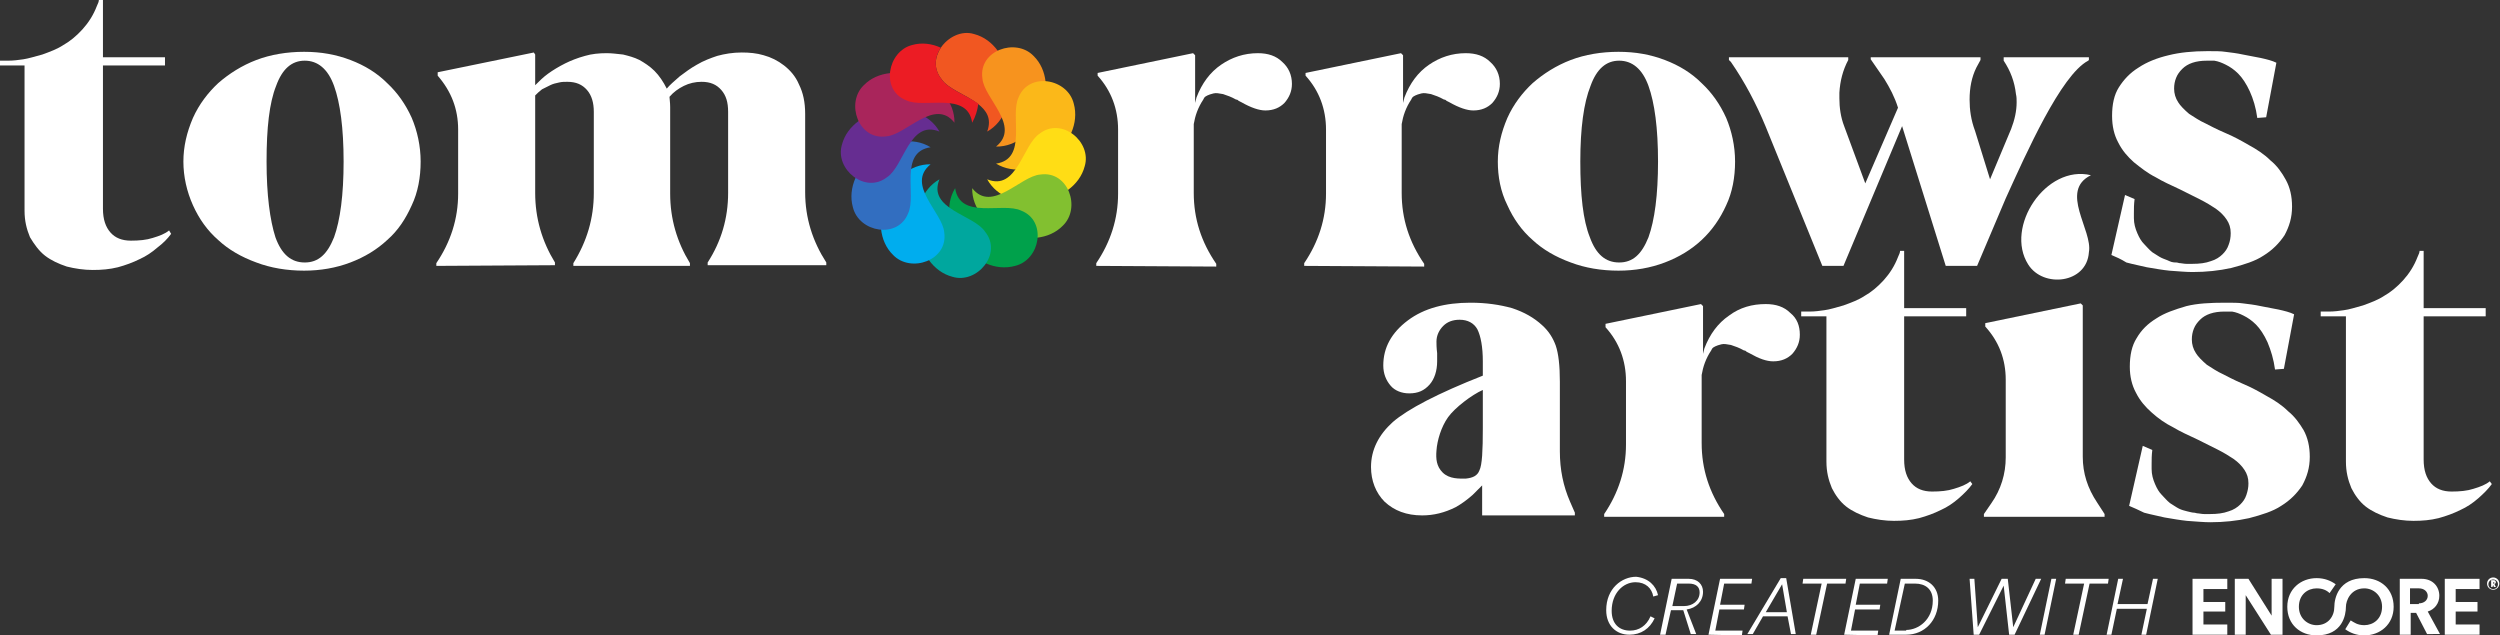 <?xml version="1.0" encoding="utf-8"?>
<!-- Generator: Adobe Illustrator 27.8.1, SVG Export Plug-In . SVG Version: 6.00 Build 0)  -->
<svg version="1.1" id="Layer_1" xmlns="http://www.w3.org/2000/svg" xmlns:xlink="http://www.w3.org/1999/xlink" x="0px" y="0px"
	 viewBox="0 0 366.7 93.2" style="enable-background:new 0 0 366.7 93.2;" xml:space="preserve">
<rect x="0" y="0" width="366.7" height="93.2" fill="#333333" stroke="none"/>
<style type="text/css">
	.st0{fill:#FFFFFF;}
	.st1{fill:#F15721;}
	.st2{fill:#F7931E;}
	.st3{fill:#FBB819;}
	.st4{fill:#FFDD15;}
	.st5{fill:#82C030;}
	.st6{fill:#00A14B;}
	.st7{fill:#00A79E;}
	.st8{fill:#00ADEE;}
	.st9{fill:#326EC0;}
	.st10{fill:#662D91;}
	.st11{fill:#A9255B;}
	.st12{fill:#EC1C24;}
</style>
<g id="BACKGROUND">
	<g>
		<defs>
			<path id="SVGID_1_" d="M687-166.4v1080h926.9c-88.5-83.5-154.3-191.1-181.4-317.9c-60.7-264.9,6.9-532.2,152.3-762.1L687-166.4
				L687-166.4z"/>
		</defs>
		<clipPath id="SVGID_00000026146083039576457060000009553941410779850175_">
			<use xlink:href="#SVGID_1_"  style="overflow:visible;"/>
		</clipPath>
	</g>
</g>
<g id="ARTWORK">
	<path class="st0" d="M321.6,93.1v-8.2h5.1v1.5h-3.5v1.9h3.2v1.4h-3.2v1.9h3.5v1.5H321.6z"/>
	<path class="st0" d="M333.1,93.1l-3.7-5.8v5.8h-1.6v-8.2h2l3.4,5.4v-5.4h1.6v8.2H333.1L333.1,93.1z"/>
	<path class="st0" d="M354.4,89.9h-0.8v3.2H352v-8.2h3.2c1.6,0,2.6,1.1,2.6,2.5c0,1.1-0.7,2-1.7,2.3l1.8,3.3H356L354.4,89.9
		L354.4,89.9z M354.8,88.5c0.8,0,1.3-0.5,1.3-1.1s-0.5-1.1-1.3-1.1h-1.3v2.3H354.8z"/>
	<path class="st0" d="M358.6,93.1v-8.2h5.1v1.5h-3.5v1.9h3.2v1.4h-3.2v1.9h3.5v1.5H358.6z"/>
	<path class="st0" d="M243.2,87.3l-0.7,0.2c-0.2-1.2-1.1-2.1-2.6-2.1c-1.8,0-3.5,1.6-3.5,4.2c0,1.9,1.1,2.9,2.7,2.9
		c1.3,0,2.4-0.7,3-2.1l0.6,0.3c-0.7,1.5-2,2.4-3.7,2.4c-1.9,0-3.4-1.3-3.4-3.6c0-3.2,2.3-4.9,4.4-4.9
		C241.8,84.8,242.9,85.9,243.2,87.3L243.2,87.3z"/>
	<path class="st0" d="M246.9,89.5h-1.8l-0.8,3.6h-0.8l1.7-8.2h2.5c1.3,0,2.1,0.8,2.1,1.9c0,1.4-1,2.4-2.4,2.6l1.4,3.6h-0.8
		L246.9,89.5L246.9,89.5z M247,88.9c1.3,0,2.3-0.8,2.3-2c0-0.8-0.5-1.3-1.6-1.3H246l-0.7,3.3C245.3,88.9,247,88.9,247,88.9z"/>
	<path class="st0" d="M250.6,93.1l1.7-8.2h4.7l-0.1,0.7h-4l-0.6,3.1h3.6l-0.1,0.7h-3.6l-0.6,3.1h4l-0.1,0.7L250.6,93.1L250.6,93.1z"
		/>
	<path class="st0" d="M262.2,90.4h-3.6l-1.5,2.6h-0.8l4.9-8.2h0.8l1.4,8.2h-0.7L262.2,90.4z M259,89.8h3.1l-0.7-4.1L259,89.8
		L259,89.8z"/>
	<path class="st0" d="M268,85.6l-1.6,7.5h-0.8l1.6-7.5h-2.8l0.1-0.7h6.3l-0.1,0.7H268z"/>
	<path class="st0" d="M270.5,93.1l1.7-8.2h4.7l-0.1,0.7h-4l-0.6,3.1h3.6l-0.1,0.7h-3.6l-0.6,3.1h4l-0.1,0.7L270.5,93.1L270.5,93.1z"
		/>
	<path class="st0" d="M277.1,93.1l1.7-8.2h2.2c1.9,0,3.3,1.2,3.3,3.2c0,2.9-2,5-4.7,5L277.1,93.1L277.1,93.1z M279.6,92.4
		c1.8,0,3.9-1.5,3.9-4.3c0-1.7-1.1-2.5-2.6-2.5h-1.5l-1.5,6.9H279.6L279.6,92.4z"/>
	<path class="st0" d="M294.5,84.9l0.8,7.1l3.3-7.1h0.8l-3.9,8.2h-0.8l-0.8-7.2l-3.6,7.2h-0.8l-0.6-8.2h0.7l0.5,7.1l3.5-7.1H294.5
		L294.5,84.9z"/>
	<path class="st0" d="M299.2,93.1l1.7-8.2h0.7l-1.7,8.2H299.2L299.2,93.1z"/>
	<path class="st0" d="M306.5,85.6l-1.6,7.5h-0.8l1.6-7.5h-2.8l0.1-0.7h6.3l-0.1,0.7H306.5z"/>
	<path class="st0" d="M314.1,93.1l0.8-3.8h-4.4l-0.8,3.8H309l1.7-8.2h0.7l-0.8,3.7h4.4l0.8-3.7h0.7l-1.7,8.2H314.1L314.1,93.1z"/>
	<path class="st0" d="M365.7,84.7c0.5,0,0.9,0.4,0.9,0.9s-0.4,0.9-0.9,0.9s-0.9-0.4-0.9-0.9S365.2,84.7,365.7,84.7z M365.7,86.4
		c0.4,0,0.7-0.3,0.7-0.7s-0.3-0.7-0.7-0.7s-0.7,0.3-0.7,0.7S365.3,86.4,365.7,86.4z M365.7,85.8L365.7,85.8l-0.1,0.3h-0.2v-1h0.4
		c0.2,0,0.3,0.2,0.3,0.3c0,0.1-0.1,0.2-0.2,0.3l0.2,0.4h-0.3L365.7,85.8L365.7,85.8z M365.8,85.6c0.1,0,0.1-0.1,0.1-0.1
		s-0.1-0.1-0.1-0.1h-0.1v0.3C365.6,85.6,365.8,85.6,365.8,85.6z"/>
	<path class="st0" d="M339.8,93.2c-2.4,0-4.3-1.6-4.3-4.2s2-4.2,4.3-4.2c1.2,0,2.1,0.4,2.8,0.9l-0.9,1.3c-0.4-0.4-1-0.7-1.9-0.7
		c-1.3,0-2.6,0.9-2.6,2.7c0,1.7,1.3,2.7,2.6,2.7c1.7,0,2.6-1.3,2.6-2.7c0-1.2,0.6-4.2,4.4-4.2c2.4,0,4.3,1.6,4.3,4.2s-2,4.2-4.3,4.2
		c-1.2,0-2.1-0.4-2.8-0.9l0.8-1.3c0.5,0.3,1,0.7,2,0.7c1.3,0,2.6-0.9,2.6-2.7c0-1.7-1.3-2.7-2.6-2.7c-2,0-2.7,1.8-2.7,2.7
		C344.1,90.2,343.6,93.2,339.8,93.2L339.8,93.2z"/>
	<path class="st0" d="M0,9.6V8.9l1.1,0h0.1c0.8,0,1.5-0.1,2.2-0.2s1.7-0.4,2.8-0.7c1.1-0.4,2.2-0.8,3.1-1.4c0.9-0.5,1.9-1.3,2.8-2.3
		s1.6-2.1,2.1-3.4c0.2-0.4,0.3-0.7,0.3-0.9h0.6l0,8.4h9.1v1.2h-9.1v21c0,1.6,0.4,2.7,1.1,3.5c0.7,0.8,1.7,1.2,3,1.2
		c1.2,0,2.3-0.1,3.2-0.4c1-0.3,1.8-0.6,2.4-1.1l0.3,0.5c-0.5,0.7-1.2,1.4-2,2c-0.8,0.7-1.7,1.3-2.6,1.7c-1,0.5-2.1,0.9-3.2,1.2
		c-1.2,0.3-2.4,0.4-3.7,0.4s-2.6-0.2-3.8-0.5c-1.2-0.4-2.3-0.9-3.2-1.6c-0.9-0.7-1.6-1.7-2.2-2.7c-0.5-1.2-0.8-2.4-0.8-3.9V9.6H0z"
		/>
	<path class="st0" d="M26.9,23.7c0-2.2,0.5-4.3,1.4-6.4c0.9-2,2.2-3.7,3.7-5.1c1.6-1.4,3.5-2.6,5.6-3.4c2.1-0.8,4.5-1.2,7-1.2
		s4.7,0.4,6.8,1.2c2.1,0.8,3.9,1.9,5.4,3.4c1.5,1.4,2.7,3.1,3.6,5.1c0.8,1.9,1.3,4.1,1.3,6.4s-0.4,4.5-1.3,6.4c-0.9,2-2,3.7-3.6,5.1
		c-1.5,1.4-3.3,2.5-5.4,3.3c-2.1,0.8-4.4,1.2-6.8,1.2c-2.5,0-4.9-0.4-7-1.2c-2.2-0.8-4.1-1.9-5.6-3.3c-1.6-1.4-2.8-3.1-3.7-5.1
		C27.4,28.1,26.9,25.9,26.9,23.7z M39.1,23.7c0,4.9,0.5,8.6,1.3,11.1c0.9,2.5,2.3,3.7,4.3,3.7s3.3-1.2,4.3-3.7
		c0.9-2.5,1.4-6.2,1.4-11.1s-0.5-8.6-1.4-11.1c-0.9-2.5-2.4-3.7-4.3-3.7s-3.3,1.2-4.2,3.7C39.5,15.1,39.1,18.8,39.1,23.7z"/>
	<path class="st0" d="M64,39v-0.4c2.1-3.1,3.2-6.5,3.2-10.2v-9.4c0-3-1-5.6-3-7.9v-0.5l14.1-2.9L78.5,8l0,4.2v0.3
		c0.6-0.6,1.2-1.2,1.9-1.7c0.7-0.5,1.5-1,2.5-1.5c0.8-0.4,1.8-0.8,2.9-1.1c1-0.3,2.1-0.4,3.2-0.4c0.7,0,1.5,0.1,2.4,0.2
		c0.8,0.2,1.6,0.4,2.4,0.8c0.7,0.4,1.5,0.9,2.2,1.6c0.7,0.7,1.3,1.6,1.8,2.6c0.4-0.5,1.1-1.1,1.9-1.8c0.8-0.6,1.6-1.2,2.5-1.7
		c1-0.6,2.1-1,3-1.3c1.1-0.3,2.3-0.5,3.6-0.5c1.1,0,2.2,0.1,3.2,0.4c1.1,0.3,2.1,0.8,3,1.5c0.9,0.7,1.7,1.6,2.2,2.8
		c0.6,1.2,0.9,2.6,0.9,4.3v11.5c0,3.8,1.1,7.2,3.1,10.3v0.4h-17.4v-0.4c2-3.1,3-6.5,3-10.2V16.4c0-1.4-0.3-2.4-1-3.2
		c-0.7-0.8-1.6-1.2-2.9-1.2c-0.9,0-1.8,0.2-2.6,0.6c-0.8,0.4-1.5,0.9-2.1,1.6c0,0.3,0.1,0.8,0.1,1.5c0,0.4,0,0.9,0,1.5v11.2
		c0,3.7,1,7.1,2.9,10.2v0.4H84.1v-0.4c2-3.2,3-6.6,3-10.3V16.4c0-1.3-0.3-2.4-1-3.2c-0.7-0.8-1.6-1.2-2.9-1.2c-0.4,0-0.8,0-1.2,0.1
		c-0.5,0.1-0.9,0.2-1.3,0.4c-0.4,0.2-0.8,0.4-1.2,0.6c-0.4,0.3-0.7,0.6-1,0.9l0,14.3c0,3.7,1,7.1,2.9,10.2v0.4L64,39L64,39z"/>
	<path class="st0" d="M160.8,39v-0.4c2.1-3.1,3.2-6.5,3.2-10.2V19c0-3-1-5.7-3-7.9v-0.4l14-2.9l0.3,0.3v7l0.2-0.8
		c0.8-2.1,2-3.7,3.6-4.8c1.6-1.1,3.4-1.7,5.4-1.7c1.5,0,2.7,0.4,3.6,1.3c0.9,0.8,1.4,1.9,1.4,3.2c0,1.1-0.4,2-1.1,2.8
		c-0.7,0.7-1.6,1.1-2.8,1.1c-0.9,0-2.1-0.4-3.5-1.2c0,0-0.2-0.1-0.4-0.2c-0.1-0.1-0.2-0.2-0.4-0.2c-0.7-0.4-1.3-0.6-1.9-0.8
		c-0.6-0.1-1-0.2-1.4-0.1s-0.7,0.2-0.9,0.3s-0.4,0.2-0.5,0.4l-0.1,0.2c-0.8,1.2-1.2,2.4-1.4,3.6v10.1c0,3.8,1.1,7.2,3.3,10.4v0.4
		L160.8,39L160.8,39z"/>
	<path class="st0" d="M191.3,39v-0.4c2.1-3.1,3.2-6.5,3.2-10.2V19c0-3-1-5.7-3-7.9v-0.4l14-2.9l0.3,0.3v7l0.2-0.8
		c0.8-2.1,2-3.7,3.6-4.8c1.6-1.1,3.4-1.7,5.4-1.7c1.5,0,2.7,0.4,3.6,1.3c0.9,0.8,1.4,1.9,1.4,3.2c0,1.1-0.4,2-1.1,2.8
		c-0.7,0.7-1.6,1.1-2.8,1.1c-0.9,0-2.1-0.4-3.5-1.2c0,0-0.2-0.1-0.4-0.2c-0.1-0.1-0.2-0.2-0.4-0.2c-0.7-0.4-1.3-0.6-1.9-0.8
		c-0.6-0.1-1-0.2-1.4-0.1s-0.7,0.2-0.9,0.3s-0.4,0.2-0.5,0.4l-0.1,0.2c-0.8,1.2-1.2,2.4-1.4,3.6v10.1c0,3.8,1.1,7.2,3.3,10.4v0.4
		L191.3,39L191.3,39z"/>
	<path class="st0" d="M219.7,23.7c0-2.2,0.5-4.3,1.4-6.4c0.9-2,2.2-3.7,3.7-5.1c1.6-1.4,3.5-2.6,5.6-3.4c2.1-0.8,4.5-1.2,7-1.2
		s4.7,0.4,6.8,1.2c2.1,0.8,3.9,1.9,5.4,3.4c1.5,1.4,2.7,3.1,3.6,5.1c0.8,1.9,1.3,4.1,1.3,6.4s-0.4,4.5-1.3,6.4
		c-0.9,2-2.1,3.7-3.6,5.1c-1.5,1.4-3.3,2.5-5.4,3.3c-2.1,0.8-4.4,1.2-6.8,1.2c-2.5,0-4.9-0.4-7-1.2c-2.2-0.8-4.1-1.9-5.6-3.3
		c-1.6-1.4-2.8-3.1-3.7-5.1C220.1,28.1,219.7,25.9,219.7,23.7z M231.8,23.7c0,4.9,0.4,8.6,1.4,11.1c0.9,2.5,2.3,3.7,4.3,3.7
		s3.3-1.2,4.3-3.7c0.9-2.5,1.4-6.2,1.4-11.1s-0.5-8.6-1.4-11.1c-0.9-2.5-2.4-3.7-4.3-3.7s-3.3,1.2-4.2,3.7
		C232.3,15.1,231.8,18.8,231.8,23.7z"/>
	<path class="st0" d="M253.6,8.8V8.4h17.5v0.4c-0.8,1.5-1.2,3.1-1.3,4.8c0,0.3,0,0.5,0,0.8c0,1.4,0.2,2.8,0.7,4.1l3.1,8.4l4.8-11.1
		c-0.5-1.6-1.2-2.9-2-4.2l-2-2.9V8.4h16.1v0.4l-0.6,1.1c-0.7,1.4-1,3-1,4.7c0,1.5,0.2,3,0.8,4.6l2.2,7.1l3.1-7.4
		c0.5-1.3,0.8-2.6,0.8-3.9c0-0.4,0-0.8-0.1-1.2c-0.2-1.8-0.8-3.4-1.8-4.9V8.4h12.5v0.4c0,0-0.1,0.1-0.1,0.1
		c-4,2.1-9.1,13.6-12.1,20.2L290,39h-4.6L279,18.5L270.4,39h-3.1L259,18.6c-1.4-3.4-3.1-6.6-5.1-9.5L253.6,8.8L253.6,8.8z"/>
	<path class="st0" d="M309.7,37.4l2-8.8l1.4,0.6c-0.1,0.8-0.1,1.4-0.1,2.1c0,0.2,0,0.5,0,0.7c0,0.8,0.2,1.5,0.5,2.2s0.6,1.2,1,1.6
		s0.7,0.8,1.2,1.2c0.5,0.3,0.9,0.6,1.3,0.8s0.8,0.3,1.2,0.5s0.8,0.2,1,0.2s0.4,0.1,0.5,0.1h0.1c0.2,0,0.5,0.1,0.9,0.1
		c0.3,0,0.5,0,0.9,0c1,0,1.9-0.1,2.7-0.4c0.7-0.2,1.3-0.6,1.7-1c0.4-0.4,0.7-0.8,0.9-1.4c0.2-0.5,0.3-1.1,0.3-1.7
		c0-0.8-0.2-1.4-0.6-2s-0.9-1.1-1.6-1.6c-0.6-0.4-1.4-0.9-2.4-1.4c-1-0.5-2-1-2.8-1.4c-1.5-0.7-2.6-1.2-3.6-1.8
		c-1.2-0.6-2.2-1.4-3.2-2.2c-0.9-0.8-1.7-1.7-2.3-2.9c-0.6-1.1-0.9-2.4-0.9-3.9c0-1.7,0.3-3.1,1-4.2c0.7-1.1,1.6-2.1,2.9-2.9
		c1.2-0.8,2.7-1.4,4.4-1.8c1.6-0.4,3.5-0.6,5.7-0.6c1.1,0,2,0,2.6,0.1c0.8,0.1,1.7,0.2,2.6,0.4c1.1,0.2,2,0.4,2.6,0.5
		c0.9,0.2,1.7,0.4,2.3,0.7l-1.5,8l-1.3,0.1c-0.2-1.5-0.6-2.8-1.1-3.9c-0.5-1.1-1.1-2-1.7-2.6c-0.6-0.6-1.2-1-1.8-1.3
		c-0.6-0.3-1.1-0.5-1.7-0.6v0c0,0-0.1,0-0.1,0s-0.1,0-0.2,0s-0.1,0-0.2,0h-0.3l-0.3,0c-0.8,0-1.5,0.1-2.1,0.3
		c-0.6,0.2-1.1,0.5-1.5,0.9c-0.4,0.4-0.7,0.8-0.9,1.3c-0.2,0.5-0.3,1-0.3,1.6c0,0.7,0.2,1.4,0.6,2c0.3,0.5,0.9,1.1,1.6,1.7
		c0.8,0.5,1.5,1,2.4,1.4c0.6,0.3,1.5,0.8,2.9,1.4c1.2,0.5,2.3,1.1,3.5,1.8c1.1,0.6,2.2,1.3,3.1,2.2c1,0.8,1.7,1.8,2.3,2.9
		c0.6,1.1,0.9,2.4,0.9,3.9c0,1.6-0.4,2.9-1.1,4.2c-0.8,1.2-1.8,2.2-3.1,3c-1.2,0.8-2.8,1.3-4.7,1.8c-1.8,0.4-3.7,0.6-5.7,0.6
		c-0.9,0-2-0.1-3.4-0.2c-1-0.1-2.1-0.3-3.3-0.5c-0.8-0.2-1.9-0.4-3-0.7C311.1,38,310.4,37.7,309.7,37.4L309.7,37.4z"/>
	<path class="st0" d="M201.1,68.5c0-2.5,1.1-4.7,3.2-6.6c2.2-1.9,6.6-4.2,13.2-6.8v-2.1c0-2.1-0.3-3.7-0.8-4.7
		c-0.5-0.9-1.4-1.4-2.6-1.4c-1,0-1.8,0.3-2.4,0.9c-0.6,0.6-1,1.4-1,2.3c0,0.3,0,0.9,0.1,1.7c0,0.2,0,0.4,0,0.6s0,0.3,0,0.4
		c0,0.1,0,0.2,0,0.2c0,1.4-0.4,2.6-1.1,3.4c-0.8,0.9-1.7,1.3-3,1.3c-1.1,0-2.1-0.4-2.7-1.1c-0.7-0.8-1.1-1.8-1.1-3
		c0-2.6,1.2-4.8,3.6-6.6s5.5-2.6,9.2-2.6c2.3,0,4.3,0.3,6.1,0.8c1.8,0.6,3.2,1.4,4.4,2.5c1,0.9,1.6,1.9,2,3c0.4,1.2,0.6,2.9,0.6,5.3
		v10.2c0,2.7,0.5,5.1,1.5,7.4l0.7,1.6v0.4h-13.6v-4.4c-0.4,0.4-0.9,0.9-1.4,1.4c-0.8,0.7-1.6,1.3-2.5,1.8c-1.6,0.8-3.2,1.2-4.9,1.2
		c-2.3,0-4.1-0.7-5.5-2C201.8,72.3,201.1,70.5,201.1,68.5L201.1,68.5z M210.7,66.1c-0.1,1.2,0,2.3,0.9,3.2c1,1,2.5,0.9,3.4,0.9
		c1-0.1,1.7-0.4,2-1.2c0.4-0.8,0.5-2.9,0.5-6.2v-5.6c-1.6,0.7-4.1,2.6-5.1,4S210.8,64.6,210.7,66.1z"/>
	<path class="st0" d="M235.3,75.8v-0.4c2.1-3.1,3.2-6.5,3.2-10.2v-9.3c0-3-1-5.7-3-7.9v-0.5l14-2.9l0.3,0.3v7l0.2-0.8
		c0.8-2.1,2-3.7,3.6-4.8c1.6-1.2,3.4-1.7,5.4-1.7c1.5,0,2.7,0.4,3.6,1.3c1,0.8,1.4,1.9,1.4,3.2c0,1.1-0.4,2-1.1,2.8
		c-0.7,0.7-1.6,1.1-2.8,1.1c-1,0-2.1-0.4-3.5-1.2c0,0-0.2-0.1-0.4-0.2c-0.1-0.1-0.2-0.2-0.4-0.2c-0.7-0.4-1.3-0.6-1.9-0.8
		c-0.6-0.1-1-0.2-1.4-0.1c-0.4,0.1-0.7,0.2-0.9,0.3s-0.4,0.2-0.5,0.4l-0.1,0.2c-0.8,1.2-1.2,2.4-1.4,3.6V65c0,3.8,1.1,7.2,3.3,10.4
		v0.4L235.3,75.8L235.3,75.8z"/>
	<path class="st0" d="M264.2,46.4v-0.7l1.1,0h0.1c0.8,0,1.5-0.1,2.2-0.2c0.8-0.1,1.7-0.4,2.8-0.7c1.1-0.4,2.2-0.8,3.1-1.4
		c0.9-0.5,1.9-1.3,2.8-2.3s1.6-2.1,2.1-3.4c0.2-0.4,0.3-0.7,0.3-0.9h0.6l0,8.4h9.1v1.2h-9.1v21c0,1.6,0.4,2.7,1.1,3.5
		c0.7,0.8,1.7,1.2,3,1.2c1.2,0,2.3-0.1,3.2-0.4c1-0.3,1.8-0.6,2.4-1.1l0.3,0.4c-0.5,0.7-1.2,1.4-2,2.1c-0.8,0.7-1.7,1.3-2.6,1.7
		c-1,0.5-2.1,0.9-3.2,1.2c-1.2,0.3-2.4,0.4-3.7,0.4s-2.6-0.2-3.8-0.5c-1.2-0.4-2.3-0.9-3.2-1.6c-0.9-0.7-1.6-1.7-2.1-2.7
		c-0.5-1.2-0.8-2.4-0.8-3.9V46.4H264.2L264.2,46.4z"/>
	<path class="st0" d="M291,75.8v-0.4l1.1-1.6c1.4-2,2.1-4.3,2.1-6.7V55.7c0-3-1-5.6-3-7.8v-0.5l14-2.9l0.3,0.3V67
		c0,2.4,0.7,4.6,2.1,6.7l1.1,1.7v0.4L291,75.8L291,75.8z"/>
	<path class="st0" d="M312.3,74.2l2-8.8l1.4,0.6c-0.1,0.8-0.1,1.4-0.1,2.1c0,0.2,0,0.5,0,0.7c0,0.8,0.2,1.5,0.5,2.2s0.6,1.2,1,1.6
		s0.7,0.8,1.2,1.2c0.5,0.3,0.9,0.6,1.3,0.8s0.8,0.3,1.2,0.4s0.8,0.2,1,0.2s0.4,0.1,0.5,0.1h0.1c0.2,0,0.5,0.1,0.9,0.1
		c0.3,0,0.5,0,0.9,0c1,0,1.9-0.1,2.7-0.4c0.7-0.2,1.3-0.6,1.7-1c0.4-0.4,0.7-0.8,0.9-1.4c0.2-0.6,0.3-1.1,0.3-1.7
		c0-0.8-0.2-1.4-0.6-2s-0.9-1.1-1.6-1.6c-0.6-0.4-1.4-0.9-2.4-1.4c-1-0.5-2-1-2.8-1.4c-1.5-0.7-2.6-1.2-3.6-1.8
		c-1.2-0.6-2.2-1.3-3.2-2.2c-0.9-0.8-1.7-1.7-2.3-2.9c-0.6-1.1-0.9-2.4-0.9-3.8c0-1.7,0.3-3.1,1-4.2c0.7-1.2,1.6-2.1,2.9-2.9
		c1.2-0.8,2.7-1.3,4.4-1.8c1.6-0.4,3.5-0.5,5.7-0.5c1.1,0,2,0,2.6,0.1c0.8,0.1,1.7,0.2,2.6,0.4c1.1,0.2,2,0.4,2.6,0.5
		c0.9,0.2,1.7,0.4,2.3,0.7l-1.5,8l-1.3,0.1c-0.2-1.5-0.6-2.8-1.1-4c-0.5-1.1-1.1-2-1.7-2.6c-0.6-0.6-1.2-1-1.8-1.3
		c-0.6-0.3-1.1-0.5-1.7-0.6v0c0,0-0.1,0-0.1,0s-0.1,0-0.2,0s-0.1,0-0.2,0h-0.3l-0.3,0c-0.8,0-1.5,0.1-2.1,0.3
		c-0.6,0.2-1.1,0.5-1.5,0.9c-0.4,0.4-0.7,0.8-0.9,1.3c-0.2,0.5-0.3,1-0.3,1.6c0,0.7,0.2,1.4,0.6,2c0.3,0.5,0.9,1.1,1.6,1.7
		c0.8,0.5,1.5,1,2.4,1.4c0.6,0.3,1.5,0.8,2.9,1.4c1.2,0.5,2.3,1.1,3.5,1.8c1.1,0.6,2.2,1.3,3.1,2.2c1,0.8,1.7,1.8,2.3,2.8
		c0.6,1.1,0.9,2.4,0.9,3.9c0,1.6-0.4,2.9-1.1,4.2c-0.8,1.2-1.8,2.2-3.1,3c-1.2,0.8-2.8,1.3-4.7,1.8c-1.8,0.4-3.7,0.6-5.7,0.6
		c-0.9,0-2-0.1-3.4-0.2c-1-0.1-2.1-0.3-3.3-0.5c-0.8-0.2-1.9-0.4-3-0.7C313.7,74.8,313,74.5,312.3,74.2L312.3,74.2z"/>
	<path class="st0" d="M340.4,46.4v-0.7l1.1,0h0.1c0.8,0,1.5-0.1,2.2-0.2c0.8-0.1,1.7-0.4,2.8-0.7c1.1-0.4,2.2-0.8,3.1-1.4
		c0.9-0.5,1.9-1.3,2.8-2.3c0.9-1,1.6-2.1,2.1-3.4c0.2-0.4,0.3-0.7,0.3-0.9h0.6l0,8.4h9.1v1.2h-9.1v21c0,1.6,0.4,2.7,1.1,3.5
		c0.7,0.8,1.7,1.2,3,1.2c1.2,0,2.3-0.1,3.2-0.4c1-0.3,1.8-0.6,2.4-1.1l0.3,0.4c-0.5,0.7-1.2,1.4-2,2.1c-0.8,0.7-1.7,1.3-2.6,1.7
		c-1,0.5-2.1,0.9-3.2,1.2c-1.2,0.3-2.4,0.4-3.7,0.4s-2.6-0.2-3.8-0.5c-1.2-0.4-2.3-0.9-3.2-1.6c-0.9-0.7-1.6-1.7-2.1-2.7
		c-0.5-1.2-0.8-2.4-0.8-3.9V46.4H340.4L340.4,46.4z"/>
	<path class="st0" d="M306.7,25.7c-6.6-1.6-12.7,7.6-9.2,13.1c2.2,3.5,8.6,2.8,8.9-1.8C307,33.8,302,28,306.7,25.7L306.7,25.7z"/>
	<path class="st1" d="M142.9,5c-1.9-0.6-3.9,0.5-4.9,2c-0.9,1.4-1.1,3.1,0.1,4.6c0.9,1.4,3.6,2.3,5.3,3.6c1.3,1,2.1,2.2,1.4,4.1
		C150.1,16.3,148.6,6.5,142.9,5L142.9,5z"/>
	<path class="st2" d="M146.1,21.5c3.7-3-1.8-7.1-2-10c-0.6-4.1,4.9-6,7.5-3.3C155.8,12.3,152.2,21.6,146.1,21.5z"/>
	<path class="st3" d="M146.1,24c4.7-0.7,2-7,3.3-9.7c1.5-3.8,7.2-2.8,8.1,0.9C159.1,21,151.4,27.2,146.1,24z"/>
	<path class="st4" d="M144.8,26.3c4.4,1.8,5.2-5.1,7.7-6.7c3.2-2.5,7.7,1.2,6.6,4.8C157.6,30.1,147.8,31.7,144.8,26.3z"/>
	<path class="st5" d="M142.6,27.6c2.9,3.7,7.1-1.8,10-2c4.1-0.6,6,4.9,3.3,7.5C151.8,37.3,142.5,33.7,142.6,27.6z"/>
	<path class="st6" d="M140.1,27.6c0.7,4.7,7,2,9.7,3.3c3.8,1.5,2.8,7.2-0.9,8.1C143.1,40.6,136.9,32.9,140.1,27.6z"/>
	<path class="st7" d="M137.8,26.3c-1.8,4.4,5.1,5.2,6.7,7.7c2.6,3.2-1.2,7.7-4.8,6.6C134,39.1,132.5,29.3,137.8,26.3L137.8,26.3z"/>
	<path class="st8" d="M136.5,24.1c-3.7,3,1.8,7.1,2,10c0.6,4.1-4.9,6-7.5,3.3C126.8,33.3,130.4,24,136.5,24.1z"/>
	<path class="st9" d="M136.5,21.6c-4.7,0.7-2,7-3.3,9.7c-1.5,3.8-7.2,2.8-8.1-0.9C123.5,24.6,131.3,18.4,136.5,21.6z"/>
	<path class="st10" d="M137.8,19.3c-4.4-1.8-5.2,5.1-7.7,6.7c-3.2,2.5-7.7-1.2-6.6-4.8C125,15.5,134.8,14,137.8,19.3z"/>
	<path class="st11" d="M140,18c-2.9-3.7-7.1,1.8-10,2c-4.1,0.6-6-4.9-3.3-7.5C130.8,8.3,140.1,11.9,140,18z"/>
	<path class="st12" d="M138.1,11.6c-1.2-1.5-1-3.3-0.1-4.6c-1.3-0.6-2.8-0.8-4.2-0.4c-3.6,0.9-4.7,6.6-0.9,8.1
		c2.6,1.3,9-1.4,9.7,3.3c0.5-0.9,0.8-1.9,0.9-2.8C141.6,13.9,139,13,138.1,11.6L138.1,11.6z"/>
</g>
</svg>
